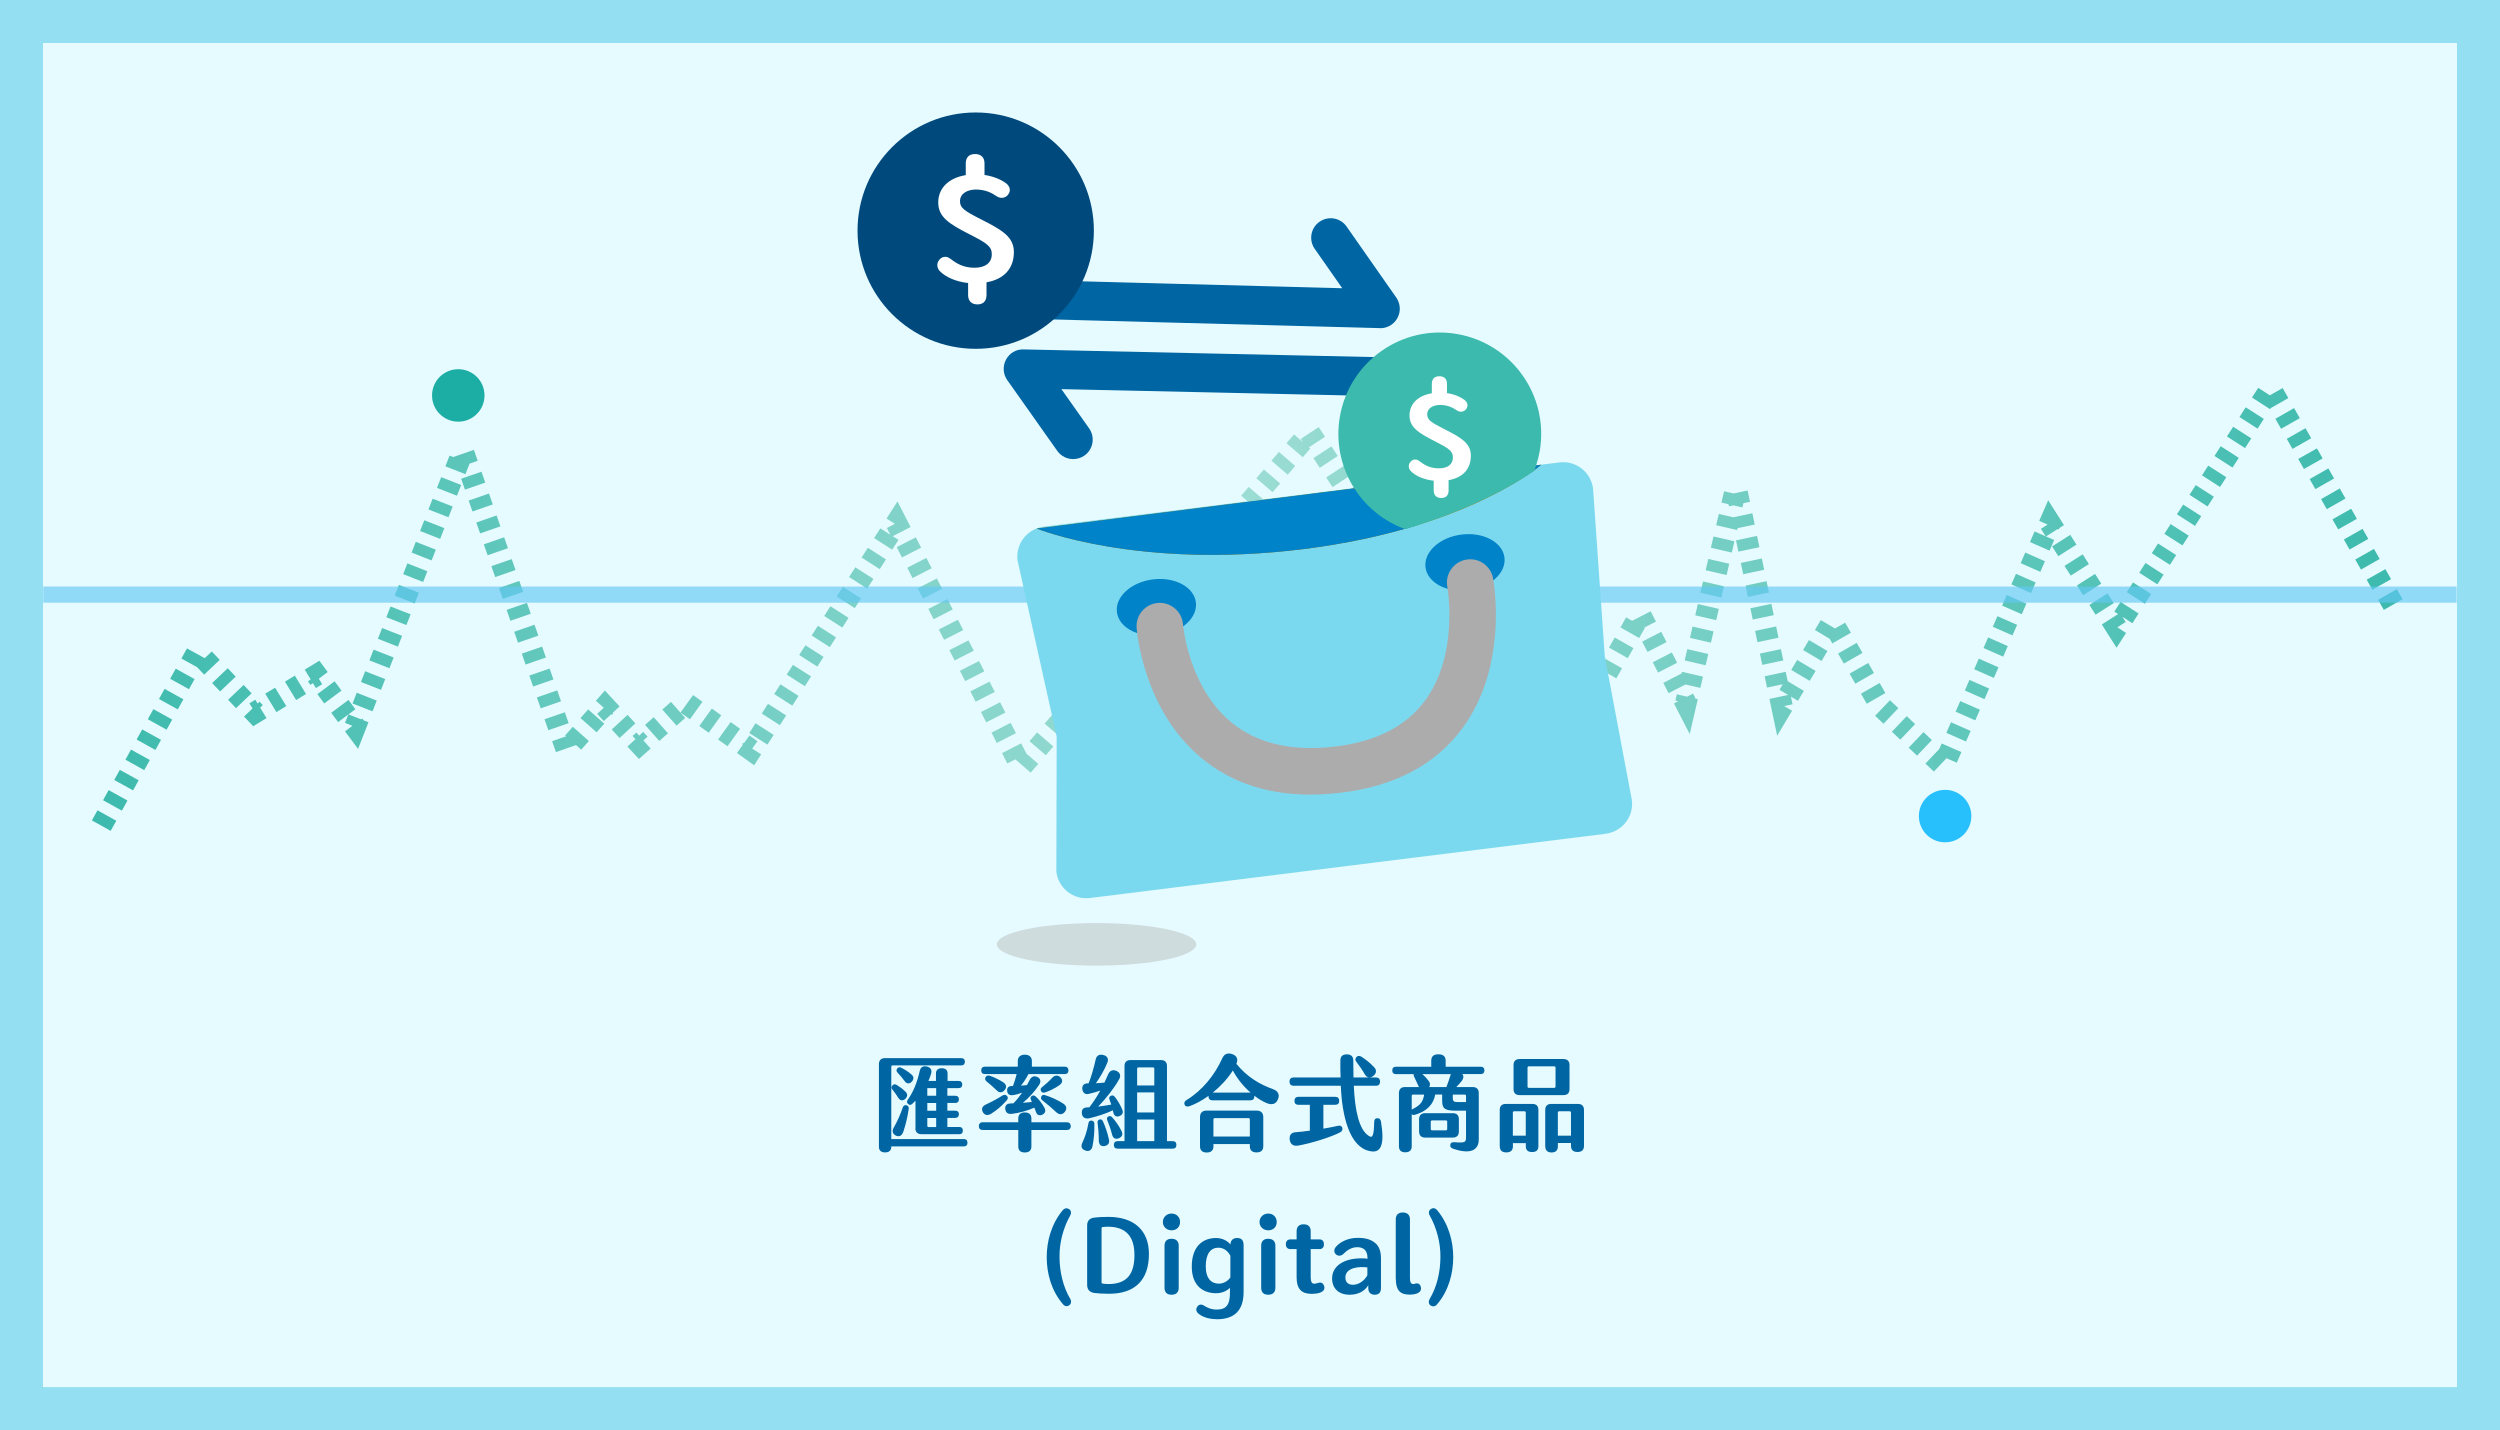<?xml version="1.0" encoding="UTF-8"?><svg id="_圖層_1" xmlns="http://www.w3.org/2000/svg" xmlns:xlink="http://www.w3.org/1999/xlink" viewBox="0 0 465 266"><rect x="0" y="0" width="465" height="266" fill="#333333" stroke="none"/><defs><style>.cls-1{fill:url(#_未命名漸層_31);}.cls-1,.cls-2,.cls-3,.cls-4,.cls-5,.cls-6,.cls-7,.cls-8,.cls-9,.cls-10,.cls-11,.cls-12,.cls-13,.cls-14{stroke-width:0px;}.cls-15{opacity:.4;}.cls-16{opacity:.65;}.cls-2{fill:#28c0fc;}.cls-3{fill:#94e0f2;}.cls-4{fill:#3cbaad;}.cls-5{fill:#1cada4;}.cls-6{fill:#b37a00;}.cls-7{fill:#acacac;}.cls-8{fill:#7bd9ef;}.cls-9{fill:#63c7f5;}.cls-10{fill:#fff;}.cls-11{fill:#e6fbff;}.cls-12{fill:#00497d;}.cls-13{fill:#0065a3;}.cls-14{fill:#0083c9;}</style><linearGradient id="_未命名漸層_31" x1="17.09" y1="113.35" x2="446.87" y2="113.35" gradientUnits="userSpaceOnUse"><stop offset="0" stop-color="#3cbaad"/><stop offset=".49" stop-color="#9dddd4"/><stop offset="1" stop-color="#3cbaad"/></linearGradient></defs><rect class="cls-11" x="4" y="4" width="457" height="258"/><path class="cls-3" d="m457,8v250H8V8h449m8-8H0v266h465V0h0Z"/><path class="cls-1" d="m20.59,154.54l-3.5-1.94,1.04-1.88,3.5,1.94-1.04,1.88Zm2.08-3.76l-3.5-1.94,1.04-1.88,3.5,1.94-1.04,1.88Zm264.34-.49l-2.56-3.9,1.07-.7-.38-.21.37-.66.72.41,1.56-1.02.76,1.16-.96.63,1.4.79-1.99,3.51Zm-262.26-3.28l-3.5-1.94,1.04-1.88,3.5,1.94-1.04,1.88Zm265.3-2.11l-3.48-1.97,1.06-1.87,3.48,1.97-1.06,1.87Zm-6.79-.32l-1.18-1.8,3.34-2.2,1.18,1.8-3.34,2.2Zm-91.55-.87l-2.86-2.47-1.49.76-.98-1.92,3.56-1.82.98,1.92h0s2.2,1.9,2.2,1.9l-1.41,1.63Zm167.98-.21l-1.56-1.48,2.57-2.7.46-1.04,3.66,1.61-.86,1.97-1.91-.83-2.36,2.49Zm-332.86-.26l-3.5-1.94,1.04-1.88,3.5,1.94-1.04,1.88Zm113.45-.89l-3.21-2.3,1.11-1.54-.14-.09.17-.27.15.1,1.04-1.45,1.49,1.07-.98,1.37,1.67,1.07-1.31,2.04Zm-21.43-1.17l-2.15-2.32,1.49-1.38-.53-.6.71-.63.51.58.75-.7.82.88-.77.71,1.34,1.51-2.17,1.93Zm173.32-.02l-3.48-1.97,1.06-1.87,3.48,1.97-1.06,1.87Zm-11.27-.17l-1.18-1.8,3.34-2.2,1.18,1.8-3.34,2.2Zm75.67-.44l-1.56-1.48,2.76-2.9,1.56,1.48-2.76,2.9Zm-162.05-.08l-3.03-2.61,1.4-1.63,3.03,2.61-1.4,1.63Zm-91.12-.58l-.71-2.03,2.61-.91-.19-.16,1.43-1.61,2.99,2.65-1.43,1.61-.96-.85-3.75,1.3Zm-74.49-.4l-3.5-1.94,1.04-1.88,3.5,1.94-1.04,1.88Zm37.68-.21l-2.42-3.25,1.38-1.03-1.38-.54.62-1.57-1.9,1.42-1.28-1.73,3.21-2.39,1.28,1.73-1.29.96,2.37.92.21-.15.25.33.9.35-1.94,4.96Zm68.73-.48l-1.75-1.25,2.33-3.25,1.75,1.25-2.33,3.25Zm7.42-.3l-3.37-2.16,1.16-1.81,3.37,2.16-1.16,1.81Zm42.66-.31l-.98-1.92,3.56-1.82.98,1.92-3.56,1.82Zm180.28-.27l-3.66-1.61.86-1.97,3.66,1.61-.86,1.97Zm-243.05-.1l-2.65-2.99,1.61-1.43,2.65,2.99-1.61,1.43Zm230.82-.24l-1.56-1.48,2.76-2.9,1.56,1.48-2.76,2.9Zm-59.17-.17l-3.48-1.97,1.06-1.87,3.48,1.97-1.06,1.87Zm-15.75-.02l-1.18-1.8,3.34-2.2,1.18,1.8-3.34,2.2Zm-163.29-.12l-1.46-1.58,2.94-2.72,1.46,1.58-2.94,2.72Zm82.09-.07l-3.03-2.61,1.41-1.63,3.03,2.61-1.41,1.63Zm133.22-.37l-1.44-6.83,3.48-.74-1.61-.96.61-1.03-2.92.62-.44-2.1,3.91-.83.37,1.75,3.01,1.79-1.1,1.85-1.31-.78.3,1.43-1.55.33,1.46.87-2.76,4.63Zm-16.27-.31l-2.93-5.68.79-.41-.52-.12.27-1.17,1.91.44,1.11-.57.43.84-.12.06.57.13-1.5,6.48Zm-182.46-.23l-1.75-1.25,2.33-3.25,1.75,1.25-2.33,3.25Zm-20.85-.08l-3-2.65,1.43-1.61,3,2.65-1.43,1.61Zm-8.98-.39l-.71-2.03,3.78-1.31.71,2.03-3.78,1.31Zm-71-.1l-3.5-1.94,1.04-1.88,3.5,1.94-1.04,1.88Zm16.11-.64l-1.71-1.8,1.58-1.51-.58-.95,1.1-.67.43.71.36-.34.6.63-.5.47,1.19,1.95-2.47,1.51Zm78.74-.11l-2.65-2.99,1.61-1.43,2.65,2.99-1.61,1.43Zm19.22-.09l-3.37-2.16,1.16-1.81,3.37,2.16-1.16,1.81Zm205.27-.26l-1.56-1.48,2.76-2.9,1.56,1.48-2.76,2.9Zm-166.89-.26l-.98-1.92,3.56-1.82.98,1.92-3.56,1.82Zm-71.13-.24l-1.24-1.34,1.23-1.14-1.47-1.3,1.68-1.9,2.74,2.96-1.33,1.23.12.11-.21.24-.15-.13-1.36,1.26Zm255.09-.14l-3.66-1.61.86-1.97,3.66,1.61-.86,1.97Zm-167.27-.03l-3.03-2.61,1.41-1.63,3.03,2.61-1.41,1.63Zm76.03-.15l-1.18-1.8,3.34-2.2,1.18,1.8-3.34,2.2Zm-147.83-.02l-1.75-1.25,2.33-3.25,1.75,1.25-2.33,3.25Zm168.07-.11l-3.48-1.97,1.06-1.87,3.48,1.97-1.06,1.87Zm-244.99-1.22l-2.08-3.42,1.84-1.12,2.08,3.42-1.84,1.12Zm17.89-.14l-3.73-1.46.78-2,3.72,1.46-.78,2Zm-36.23-.36l-3.5-1.94,1.04-1.88,3.5,1.94-1.04,1.88Zm67.5-.2l-.71-2.03,3.78-1.31.71,2.03-3.78,1.31Zm-56.67-.03l-1.48-1.56,2.9-2.76,1.48,1.56-2.9,2.76Zm103.47-.47l-3.37-2.16,1.16-1.81,3.37,2.16-1.16,1.81Zm199.84-.35l-1.07-1.87,3.47-1.99,1.07,1.87-3.47,1.99Zm-286.9-.06l-1.28-1.73,3.21-2.39,1.28,1.73-3.21,2.39Zm142.63-.16l-3.03-2.61,1.41-1.63,3.03,2.61-1.41,1.63Zm-21.47-.16l-.98-1.92,3.56-1.82.98,1.92-3.56,1.82Zm-126.39-.31l-2.08-3.42,1.84-1.12,2.08,3.42-1.84,1.12Zm218.71-.01l-1.18-1.8,3.34-2.2,1.18,1.8-3.34,2.2Zm95.33-.16l-3.66-1.61.86-1.97,3.66,1.61-.87,1.97Zm-70.61-.11l-3.48-1.97,1.06-1.87,3.48,1.97-1.06,1.87Zm11.85-1l-.99-1.91,3.41-1.76.07-.31,3.9.9-.49,2.1-2.76-.64-3.14,1.62Zm-269.42-.32l-1.48-1.56,2.9-2.76,1.48,1.56-2.9,2.76Zm29.93-.3l-3.73-1.46.78-2,3.73,1.46-.78,2Zm-35.72-.12l-3.5-1.94,1.04-1.88,3.5,1.94-1.04,1.88Zm23.61-.21l-.56-.92-.45.33-.47-.64.51-.38-1.11-1.82,2.72-1.65,1.56,2.1-1.66,1.24.63,1.03-1.16.71Zm40.4-.29l-.71-2.03,3.78-1.31.71,2.03-3.78,1.31Zm50.54-.06l-3.37-2.16,1.16-1.81,3.37,2.16-1.16,1.81Zm56.06-.2l-3.03-2.61,1.4-1.63,3.03,2.61-1.4,1.63Zm139.33-.26l-1.07-1.87,3.47-1.99,1.07,1.87-3.47,1.99Zm-165.57-.48l-.98-1.92,3.56-1.82.98,1.92-3.56,1.82Zm157.09-.05l-3.44-2.04,1.1-1.85,3.44,2.04-1.1,1.85Zm-65.17-.05l-1.18-1.8,3.34-2.2,1.18,1.8-3.34,2.2Zm29.2-.42l-3.48-1.97,1.06-1.87,3.48,1.97-1.06,1.87Zm70.22-.08l-3.66-1.61.86-1.97,3.66,1.61-.86,1.97Zm-332.88-.61l-1.33-1.39-2.91-1.61,1.04-1.88,3.29,1.82,1.32-1.25,1.48,1.56-2.9,2.76Zm270.42-.38l-.99-1.91,3.55-1.83.99,1.91-3.55,1.83Zm-235.96-.81l-3.73-1.46.78-2,3.72,1.46-.78,2Zm136.13-.13l-3.03-2.61,1.41-1.63,3.03,2.61-1.41,1.63Zm-56.55-.17l-3.37-2.16,1.16-1.81,3.37,2.16-1.16,1.81Zm165.23-.25l-3.9-.9.49-2.1,3.9.9-.49,2.1Zm10.53-.07l-.44-2.1,3.91-.83.44,2.1-3.91.83Zm-230.02-.06l-.71-2.03,3.78-1.31.71,2.03-3.78,1.31Zm245.19-.18l-1.07-1.87,3.47-1.99,1.07,1.87-3.47,1.99Zm-73.87-.43l-1.18-1.8,3.34-2.2,1.18,1.8-3.34,2.2Zm69.73-.06l-3.44-2.04,1.1-1.85,3.44,2.04-1.1,1.85Zm-161.25-.09l-.98-1.92,3.56-1.82.98,1.92-3.56,1.82Zm125.2-.43l-3.48-1.97,1.06-1.87,3.48,1.97-1.06,1.87Zm69.83-.28l-3.66-1.61.86-1.97,3.66,1.61-.86,1.97Zm-66.16-.88l-.99-1.91,3.55-1.83.99,1.91-3.55,1.83Zm-95.05-.37l-3.03-2.61,1.41-1.63,3.03,2.61-1.41,1.63Zm182.3-.41l-2.75-4.33,3.04-1.93-.71-.46,1.16-1.81,3.36,2.16-1.16,1.81-1.85-1.19.61.96-1.55.99,1.62,1.05-1.77,2.74Zm-239.34-.12l-3.37-2.16,1.16-1.81,3.37,2.16-1.16,1.81Zm-80.33-.09l-3.72-1.46.78-2,3.72,1.46-.78,2Zm266.8-.59l-.5-.87-2.74-1.63,1.1-1.85,2.64,1.57,1.89-1.08,1.07,1.87-3.47,1.99Zm-22.58-.14l-3.9-.9.49-2.1,3.9.9-.49,2.1Zm-221.88,0l-.71-2.03,3.78-1.31.71,2.03-3.78,1.31Zm230.54-.09l-.44-2.1,3.91-.83.44,2.1-3.91.83Zm-60.17-.06l-1.18-1.8,3.34-2.2,1.18,1.8-3.34,2.2Zm-91.12-.38l-.98-1.92,3.56-1.82.98,1.92-3.56,1.82Zm129.28-.34l-3.48-1.97,1.06-1.87,1.12.64,3.44-1.77.99,1.91-2.19,1.13.12.07-1.06,1.87Zm69.44-.48l-3.66-1.61.86-1.97,3.66,1.61-.86,1.97Zm-160.12-.56l-3.03-2.61,1.41-1.63,3.03,2.61-1.41,1.63Zm-57.53-.9l-3.37-2.16,1.16-1.81,3.37,2.16-1.16,1.81Zm-81.08-.47l-3.73-1.45.78-2,3.73,1.45-.78,2Zm188.78-.47l-1.18-1.8,3.34-2.2,1.18,1.8-3.34,2.2Zm-169.43-.32l-.71-2.03,3.78-1.31.71,2.03-3.78,1.31Zm224.27-.12l-3.9-.9.49-2.1,3.9.9-.49,2.1Zm6.8-.11l-.44-2.1,3.91-.82.44,2.1-3.91.82Zm-152.36-.06l-.98-1.92,3.56-1.82.98,1.92-3.56,1.82Zm43.36-.81l-3.03-2.61,1.4-1.63,3.03,2.61-1.4,1.63Zm172.77-.04l-1.16-1.81,3.38-2.15,1.16,1.81-3.38,2.15Zm-13.73-.08l-3.66-1.61.86-1.97,3.66,1.61-.86,1.97Zm67.34-.81l-1.06-1.87,3.48-1.98,1.06,1.87-3.48,1.98Zm-284.4-.33l-3.37-2.16,1.16-1.81,3.37,2.16-1.16,1.81Zm239.96-.81l-3.37-2.16,1.16-1.81,3.37,2.16-1.16,1.81Zm-321.8-.05l-3.73-1.46.78-2,3.72,1.46-.78,2Zm184.85-.06l-1.18-1.8,3.34-2.2,1.18,1.8-3.34,2.2Zm-168.48-.79l-.71-2.03,3.78-1.31.71,2.03-3.78,1.31Zm78.16-.06l-.98-1.92,3.56-1.82.98,1.92-3.56,1.82Zm148.49-.19l-3.9-.9.49-2.1,3.9.9-.49,2.1Zm-100.36-.04l-3.03-2.61,1.41-1.63,3.03,2.61-1.41,1.63Zm105.3-.08l-.44-2.1,3.91-.83.44,2.1-3.91.83Zm62.35-.32l-1.16-1.81,3.38-2.15,1.16,1.81-3.38,2.15Zm-9.69-.4l-3.66-1.61.86-1.97,3.66,1.61-.86,1.97Zm63.49-.61l-1.06-1.87,3.48-1.97,1.06,1.87-3.48,1.97Zm-279.96-.21l-3.37-2.16,1.16-1.81,3.37,2.16-1.16,1.81Zm239.97-.8l-3.37-2.16,1.16-1.81,3.37,2.16-1.16,1.81Zm-141.64-.08l-1.18-1.8,3.34-2.2,1.18,1.8-3.34,2.2Zm-180.92-.36l-3.72-1.46.78-2,3.72,1.46-.78,2Zm143.92-.39l-3.03-2.61,1.41-1.63,3.03,2.61-1.41,1.63Zm-52.9-.34l-.98-1.92,3.56-1.82.98,1.92-3.56,1.82Zm-77.62-.18l-.71-2.03,3.78-1.31.71,2.03-3.78,1.31Zm293.05-.27l-1.16-1.81,3.38-2.15,1.16,1.81-3.38,2.15Zm-64.01-.11l-3.9-.9.49-2.1,3.9.9-.49,2.1Zm3.08-.15l-.44-2.1,3.91-.83.44,2.1-3.91.83Zm55.27-.45l-3.66-1.61.86-1.97,3.66,1.61-.86,1.97Zm59.64-.41l-1.06-1.87,3.48-1.98,1.06,1.87-3.48,1.98Zm-275.51-.09l-3.37-2.16,1.16-1.81,3.37,2.16-1.16,1.81Zm239.98-.8l-3.37-2.16,1.16-1.81,3.37,2.16-1.16,1.81Zm-146.33-.06l-1.18-1.8,3.34-2.2,1.18,1.8-3.34,2.2Zm-31.84-.4l-3.03-2.61,1.41-1.63,3.03,2.61-1.41,1.63Zm-145.16-.36l-3.72-1.46.78-2,3.72,1.46-.78,2Zm87.49-.55l-.98-1.92,3.56-1.82.98,1.92-3.56,1.82Zm215.08-.24l-1.16-1.81,3.38-2.15,1.16,1.81-3.38,2.15Zm-292.15-.17l-.71-2.03,3.78-1.31.71,2.03-3.78,1.31Zm231.42-.5l-3.9-.9.49-2.1,3.9.9-.49,2.1Zm1.22-.17l-.44-2.1,3.91-.83.44,2.1-3.91.83Zm57.89-.18l-3.66-1.61.86-1.97,2.07.91-.89-1.39,1.25-.8-1.57-.69,1.67-3.83,2.94,4.62-.82.52-.13.29-.2-.09-2.19,1.39,1.52.66-.86,1.97Zm-215.28-.19l-3.37-2.16,1.16-1.81,1.86,1.19-.64-1.26,1.48-.76-1.54-.99,2.03-3.18,2.44,4.76-1.1.57h0s-2.22,1.13-2.22,1.13l1.07.68-1.16,1.81Zm271.07-.02l-1.06-1.87,3.48-1.98,1.06,1.87-3.48,1.98Zm-31.08-.77l-3.37-2.16,1.16-1.81,3.37,2.16-1.16,1.81Zm-151.02-.04l-1.18-1.8,3.34-2.2,1.18,1.8-3.34,2.2Zm-26.66-.07l-3.03-2.61,1.4-1.63,3.03,2.61-1.4,1.63Zm-146.4-1.11l-3.72-1.46.78-2,3.73,1.46-.78,2Zm7.44-1.01l-.71-2.03,3.78-1.31.71,2.03-3.78,1.31Zm233.81-.63l-3.9-.9.49-2.1,2.71.63,3.53-.75.44,2.1-3.19.67-.08.34Zm111.79-.12l-1.06-1.87,3.48-1.97,1.06,1.87-3.48,1.97Zm-203.83-.39l-3.03-2.61,1.41-1.63,3.03,2.61-1.41,1.63Zm177.2-.26l-3.36-2.16,1.16-1.81,3.36,2.16-1.16,1.81Zm-155.71-.02l-1.18-1.8,3.34-2.2,1.18,1.8-3.34,2.2Zm-169.14-1.59l-3.73-1.45.78-2,3.73,1.45-.78,2Zm4.46-1.07l-.71-2.03,3.78-1.31.71,2.03-3.78,1.31Zm146-.33l-3.03-2.61,1.41-1.63,3.03,2.61-1.41,1.63Zm198.9-.1l-1.06-1.87,3.48-1.98,1.06,1.87-3.48,1.98Zm-108.69-.33l-1.66-.38-.85.18-.08-.4-1.31-.3.49-2.1,1.78.41,2.6-.55.44,2.1-1.23.26-.18.77Zm-73.88-.18l-1.18-1.8,3.34-2.2,1.18,1.8-3.34,2.2Zm160.4,0l-3.36-2.16,1.16-1.81,3.36,2.16-1.16,1.81Zm-325.61-1.99l-3.72-1.46.78-2,3.72,1.46-.78,2Zm151.7-.65l-3.03-2.61,1.41-1.63,3.03,2.61-1.41,1.63Zm-150.22-.48l-.71-2.03,3.78-1.31.71,2.03-3.78,1.31Zm344.18-.1l-1.06-1.87,3.48-1.98,1.06,1.87-3.48,1.98Zm-182.81-.37l-1.18-1.8,3.34-2.2,1.18,1.8-3.34,2.2Zm165.08-.03l-3.36-2.16,1.16-1.81,3.36,2.16-1.16,1.81Zm-173.42-2.28l-3.03-2.61,1.4-1.63,3.03,2.61-1.4,1.63Zm-152.95-.1l-3.72-1.46.78-2,.76.3-.02-.05,3.78-1.31.71,2.03-1.51.53-.77,1.97Zm341.97-.96l-1.06-1.87,3.48-1.97,1.06,1.87-3.48,1.97Zm-183.05-.22l-1.18-1.8,3.34-2.2,1.18,1.8-3.34,2.2Zm169.77-.05l-3.36-2.16,1.16-1.81,3.36,2.16-1.16,1.81Zm-172.94-1.92l-3.03-2.61,1.41-1.63,1.63,1.41-.38-.58,3.34-2.2,1.18,1.8-3,1.97.26.22-1.41,1.63Zm184.09-1.55l-1.06-1.87,3.48-1.98,1.06,1.87-3.48,1.98Zm-8.82-.15l-3.37-2.16,1.16-1.81,3.37,2.16-1.16,1.81Zm6.7-3.59l-1.06-1.87,3.48-1.98,1.06,1.87-3.48,1.98Zm-4.37-.03l-3.37-2.16,1.16-1.81,3.37,2.16-1.16,1.81Zm2.33-3.62l-3.37-2.16,1.16-1.81,2.16,1.39,2.38-1.35,1.06,1.87-3.26,1.85-.14.22Z"/><g class="cls-16"><rect class="cls-9" x="8.05" y="109.1" width="448.88" height="3"/></g><path class="cls-8" d="m298.66,155.08l-95.92,11.95c-3.07.38-5.87-1.8-6.26-4.87l.06-25.16-7.28-32.78c-.38-3.07,1.8-5.87,4.87-6.26l95.92-11.95c3.07-.38,5.87,1.8,6.26,4.87l2.18,31.2,5.04,26.74c.38,3.07-1.8,5.87-4.87,6.26Z"/><path class="cls-6" d="m192.82,98.31s18.84,7.66,49.64,3.82c30.8-3.84,44.2-15.69,44.2-15.69l-93.84,11.87Z"/><ellipse class="cls-14" cx="215.1" cy="112.93" rx="7.4" ry="5.22" transform="translate(-12.32 27.47) rotate(-7.1)"/><ellipse class="cls-14" cx="272.49" cy="104.59" rx="7.4" ry="5.22" transform="translate(-10.84 34.5) rotate(-7.1)"/><path class="cls-7" d="m245.11,147.78c-8.64.27-15.92-2.02-21.68-6.81-10.84-9.02-11.98-23.59-12.02-24.21-.17-2.38,1.63-4.45,4.01-4.62,2.35-.17,4.44,1.62,4.62,4,.01.17.99,11.62,8.98,18.21,4.74,3.91,11.17,5.44,19.12,4.53,7.66-.87,13.34-3.74,16.88-8.52,6.41-8.66,4.21-21.1,4.18-21.22-.43-2.34,1.11-4.6,3.46-5.04,2.34-.44,4.6,1.09,5.04,3.44.12.65,2.95,16.18-5.69,27.91-5.02,6.82-12.73,10.87-22.9,12.03-1.36.16-2.7.25-4,.29Z"/><path class="cls-13" d="m256.75,61.03s-.06,0-.1,0l-67.23-1.78c-2-.05-3.58-1.72-3.52-3.71.05-2,1.74-3.57,3.71-3.52l60.05,1.59-5.12-7.32c-1.15-1.64-.75-3.9.89-5.04,1.64-1.15,3.9-.75,5.04.89l9.24,13.21c.78,1.12.87,2.59.22,3.79-.63,1.18-1.86,1.91-3.19,1.91Z"/><path class="cls-13" d="m199.61,85.39c-1.14,0-2.25-.53-2.96-1.53l-9.3-13.16c-.79-1.12-.88-2.58-.24-3.79.64-1.21,1.85-1.97,3.28-1.92l67.24,1.47c2,.04,3.58,1.7,3.54,3.7-.04,2-1.73,3.58-3.7,3.54l-60.05-1.32,5.16,7.3c1.15,1.63.77,3.89-.87,5.05-.63.45-1.36.66-2.09.66Z"/><circle class="cls-12" cx="181.48" cy="42.9" r="21.98"/><path class="cls-14" d="m254.71,90.48l-61.9,7.83s18.84,7.66,49.64,3.82c8.25-1.03,15.24-2.63,21.07-4.43-3.77-1.33-6.85-3.92-8.82-7.22Z"/><path class="cls-14" d="m286.66,86.44l-1.5.19c-.13.43-.25.86-.41,1.27,1.29-.9,1.92-1.46,1.92-1.46Z"/><path class="cls-4" d="m270.98,62.12c-10.26-1.76-20.01,5.14-21.77,15.41-.78,4.54.15,8.98,2.3,12.67,2.18,3.73,5.62,6.69,9.86,8.22,12.69-3.79,20.49-8.42,23.99-10.83.18-.46.33-.94.48-1.42.22-.74.42-1.5.55-2.28,1.76-10.26-5.14-20.01-15.41-21.77Z"/><path class="cls-10" d="m183.49,52.52v2.37c0,1.11-.62,1.73-1.69,1.73s-1.73-.62-1.73-1.73v-2.25c-2.34-.25-4.16-1.14-5.15-2.1-.71-.65-.74-1.54-.25-2.16.46-.65,1.33-.83,2-.31,1.2.89,2.44,1.73,4.59,1.73,1.97,0,3.21-.89,3.21-2.5.03-1.45-.96-2.1-4.04-3.67-4.01-2.03-5.95-3.3-5.92-6.07.06-2.65,2-4.47,5.12-4.99v-2.16c0-1.14.62-1.76,1.73-1.76s1.76.62,1.76,1.76v2.13c1.85.28,3.3.99,4.07,1.6.71.59.83,1.36.34,2.03-.49.71-1.45.83-2.19.31-.89-.62-2.1-1.23-3.85-1.23-1.73.03-2.9.86-2.93,2.07-.03,1.36.77,1.88,3.92,3.48,4.1,2.07,6.1,3.33,6.1,6.1,0,3.14-1.94,5.06-5.09,5.61Z"/><path class="cls-10" d="m269.44,89.31v1.92c0,.9-.5,1.4-1.37,1.4s-1.4-.5-1.4-1.4v-1.82c-1.9-.2-3.37-.92-4.17-1.7-.57-.52-.6-1.25-.2-1.75.38-.52,1.07-.67,1.62-.25.97.72,1.97,1.4,3.72,1.4,1.6,0,2.6-.72,2.6-2.02.02-1.17-.77-1.7-3.27-2.97-3.25-1.65-4.82-2.67-4.8-4.92.05-2.15,1.62-3.62,4.15-4.05v-1.75c0-.92.5-1.42,1.4-1.42s1.42.5,1.42,1.42v1.72c1.5.22,2.67.8,3.3,1.3.57.47.67,1.1.28,1.65-.4.57-1.18.67-1.77.25-.72-.5-1.7-1-3.12-1-1.4.02-2.35.7-2.37,1.67-.02,1.1.62,1.52,3.17,2.82,3.32,1.67,4.95,2.7,4.95,4.95,0,2.55-1.57,4.1-4.12,4.55Z"/><g class="cls-15"><ellipse class="cls-7" cx="203.95" cy="175.65" rx="18.55" ry="3.96"/></g><path class="cls-13" d="m179.95,212.56c0,.42-.25.67-.69.67h-13.48v.08c0,.67-.4,1.04-1.15,1.04s-1.15-.37-1.15-1.04v-15.38c0-.71.4-1.12,1.13-1.12h14.17c.44,0,.69.25.69.67s-.25.69-.69.69h-12.77c-.13,0-.23.1-.23.23v13.46h13.48c.44,0,.69.25.69.69Zm-13.21-10.79c.58.35,1.11.73,1.67,1.27.42.4.44.88,0,1.33-.46.44-1,.35-1.31-.15-.37-.6-.73-1.1-1.12-1.58-.23-.25-.19-.52.02-.75.19-.23.44-.27.73-.12Zm-.5,7.96c.73-1.27,1.29-2.6,1.67-3.73.12-.38.4-.5.71-.42.33.1.44.33.4.67-.19,1.35-.52,2.84-1,4.25-.27.73-.73,1.02-1.37.73-.63-.31-.79-.87-.42-1.5Zm2.06-8.61c-.46-.6-.9-1.15-1.37-1.62-.23-.25-.23-.5-.04-.77.19-.23.46-.29.75-.13.65.33,1.29.73,1.88,1.25.46.37.52.85.08,1.33-.4.46-.96.44-1.31-.06Zm1.98,8.75v-5.15c-.19.21-.38.4-.58.58-.27.25-.54.29-.77.06-.25-.23-.31-.46-.1-.79,1.02-1.42,1.75-3.19,2.23-5.33.15-.77.67-1.04,1.4-.85.71.19.92.69.71,1.37-.13.44-.29.87-.48,1.29h1.4v-1.38c0-.62.37-.98,1.08-.98s1.08.37,1.08.98v1.38h2.04c.46,0,.69.25.69.67s-.23.67-.69.67h-2.08v1.42h1.48c.42,0,.67.23.67.67s-.25.67-.67.67h-1.48v1.44h1.48c.42,0,.67.23.67.65s-.25.69-.67.69h-1.48v1.69h2.21c.44,0,.67.23.67.65,0,.46-.23.69-.67.69h-7.04c-.71,0-1.12-.4-1.12-1.12Zm3.85-7.48h-1.65v1.42h1.65v-1.42Zm0,2.77h-1.65v1.44h1.65v-1.44Zm0,2.79h-1.65v1.46c0,.13.1.23.23.23h1.42v-1.69Z"/><path class="cls-13" d="m199.16,209.47c0,.46-.27.71-.73.71h-6.59v3.06c0,.73-.42,1.12-1.23,1.12s-1.21-.38-1.21-1.12v-3.06h-6.61c-.46,0-.73-.27-.73-.71s.27-.73.73-.73h6.61v-.71c0-.73.42-1.12,1.21-1.12s1.23.38,1.23,1.12v.71h6.59c.46,0,.73.27.73.73Zm-16.65-10.38c0-.44.25-.69.69-.69h6.11v-1.04c0-.73.46-1.19,1.31-1.19s1.31.46,1.31,1.19v1.04h6.11c.44,0,.69.25.69.69s-.25.69-.69.69h-6.75c-.4.79-.9,1.54-1.4,2.15.37-.02.75-.06,1.12-.1.17-.31.35-.62.5-.94.33-.67.87-.85,1.44-.56.6.27.73.83.31,1.48-.73,1.12-1.85,2.35-3,3.31.58-.04,1.13-.1,1.67-.15l-.17-.4c-.15-.31-.1-.56.15-.71.25-.17.48-.13.75.1.6.52,1.21,1.37,1.58,2.04.31.56.23,1.02-.33,1.31-.56.27-1.02.12-1.23-.52-.08-.23-.19-.5-.29-.77-1.19.54-2.83,1-4.13,1.15-.73.1-1.17-.17-1.27-.83-.1-.69.23-1.08,1-1.1.15,0,.33,0,.5-.02.6-.6,1.13-1.27,1.63-1.98-.58.21-1.13.37-1.65.44-.62.12-1.04-.12-1.13-.69-.08-.62.19-.98.88-1h.19c.27-.71.5-1.46.69-2.21h-5.9c-.44,0-.69-.25-.69-.69Zm.83,6.36c1.06-.48,2.25-1.12,3.13-1.69.33-.19.6-.15.83.08.21.23.21.52-.04.81-.77.88-1.79,1.83-2.9,2.5-.62.38-1.19.31-1.52-.25-.35-.58-.19-1.12.5-1.44Zm-.02-5.11c.17-.29.46-.35.79-.25.69.23,1.75.73,2.48,1.21.6.4.69.94.29,1.42-.44.54-.96.63-1.5.08-.54-.52-1.33-1.23-1.87-1.65-.29-.25-.35-.5-.19-.81Zm10.31,2.58c-.13-.25-.1-.52.19-.71.65-.52,1.29-1.08,1.88-1.73.48-.52,1.1-.56,1.54-.1.46.48.44,1.02-.19,1.46-.87.62-1.85,1.08-2.67,1.35-.37.12-.62,0-.75-.27Zm.06,1.02c.12-.25.35-.35.67-.25,1.1.33,2.4.92,3.38,1.56.67.42.75,1,.33,1.54-.42.54-1.02.62-1.58.1-.75-.71-1.77-1.58-2.63-2.25-.25-.19-.29-.44-.17-.69Z"/><path class="cls-13" d="m203.55,209.03c.04,1.5-.1,3-.35,4.17-.15.79-.73,1.06-1.4.77-.69-.29-.79-.81-.44-1.52.42-.88.81-1.98,1.1-3.56.06-.33.25-.48.56-.46.31.04.5.19.54.6Zm-.92-3.08c.75-.98,1.4-1.96,2.02-3.1-.65.23-1.35.44-2.08.6-.69.17-1.13-.12-1.25-.83-.1-.69.25-1.12,1.06-1.12h.1c.5-1.23.94-2.77,1.33-4.48.15-.67.69-1.02,1.48-.77.71.19.96.77.67,1.42-.52,1.31-1.38,2.77-2.13,3.81.58-.02,1.12-.06,1.6-.12.21-.46.44-.96.67-1.5.31-.73.87-.98,1.6-.65.65.31.85.9.42,1.6-.83,1.52-2.44,3.56-3.86,5.02.83-.1,1.65-.23,2.44-.38-.12-.33-.21-.63-.33-.92-.12-.33-.04-.58.23-.71.29-.13.54-.08.75.19.54.67.98,1.44,1.37,2.31.27.6.08,1.04-.5,1.27-.58.23-.98-.04-1.13-.63-.04-.15-.08-.29-.1-.44-1.27.6-2.81,1.11-4.4,1.48-.73.15-1.27-.15-1.36-.85-.08-.69.17-1.15.98-1.17.15,0,.29-.02.44-.02Zm3.62,5.94c.19.69-.12,1.12-.77,1.27-.67.12-1.06-.23-1.1-.96,0-1.13-.1-2.38-.23-3.38-.04-.33.1-.52.38-.6.27-.08.48.06.62.35.42.92.88,2.23,1.1,3.33Zm.6-.85c-.23-.92-.56-1.88-.9-2.69-.12-.31-.04-.56.21-.69s.48-.08.69.15c.62.67,1.29,1.62,1.73,2.52.35.62.15,1.12-.46,1.38-.62.25-1.1.02-1.27-.67Zm11.96,1.92c0,.44-.25.69-.69.69h-10.25c-.44,0-.69-.25-.69-.69s.25-.71.69-.71h1.29v-13.96c0-.73.4-1.12,1.11-1.12h5.67c.71,0,1.12.38,1.12,1.12v13.96h1.06c.44,0,.69.25.69.71Zm-4.11-14.19c0-.13-.1-.23-.23-.23h-2.73c-.13,0-.23.1-.23.23v3.13h3.19v-3.13Zm0,4.42h-3.19v3.73h3.19v-3.73Zm0,5.04h-3.19v4.02h3.19v-4.02Z"/><path class="cls-13" d="m237.66,204.55c-.38.87-1.15,1.02-2.12.6-.73-.31-1.5-.77-2.23-1.35v.13c0,.46-.27.73-.71.73h-7.11c-.44,0-.71-.27-.71-.73v-.1c-1.11.81-2.33,1.48-3.52,1.92-.4.13-.77.08-.92-.27-.13-.33-.04-.65.35-.87,2.96-1.79,5.27-4.69,6.65-7.77.38-.85,1.08-1.08,1.92-.75.79.31,1.08.9.71,1.79,2.04,2.5,4.38,3.83,6.83,4.71.92.33,1.29,1.04.87,1.94Zm-2.69,3.25v5.4c0,.77-.44,1.15-1.25,1.15s-1.25-.38-1.25-1.15v-.4h-6.77v.42c0,.75-.44,1.15-1.25,1.15s-1.25-.4-1.25-1.15v-5.42c0-.79.42-1.23,1.21-1.23h9.33c.79,0,1.23.44,1.23,1.23Zm-2.37-4.58c-1.29-1.12-2.46-2.54-3.29-4.11-.92,1.46-2.23,2.9-3.73,4.11h7.02Zm-.13,8.17v-3.19c0-.13-.1-.23-.23-.23h-6.31c-.13,0-.23.1-.23.23v3.19h6.77Z"/><path class="cls-13" d="m254.77,214.1c-3.75-.75-5.15-6.46-5.38-12.15h-8.79c-.48,0-.75-.27-.75-.77s.29-.77.75-.77h8.75c-.04-.98-.06-2.08-.04-3.17,0-.75.42-1.13,1.19-1.13s1.21.38,1.21,1.13c0,1.08.02,2.19.04,3.17h4.19c.48,0,.75.27.75.77s-.27.77-.75.77h-4.13c.19,4.44.94,8.15,2.75,9.3.77.56.98-.06,1.04-2.59.02-.46.23-.67.56-.67.37-.02.63.17.71.67.69,4.17.04,5.94-2.1,5.44Zm-5.11-4.34c.12.33-.02.65-.38.85-1.73.9-5.44,2.06-7.88,2.48-.79.12-1.42-.23-1.52-1.15-.08-.85.33-1.31,1.15-1.35.75-.06,1.65-.15,2.6-.29v-4.81h-2.13c-.48,0-.73-.27-.73-.73s.25-.75.73-.75h6.86c.48,0,.73.27.73.75s-.25.73-.73.73h-2.21v4.44c1.04-.17,2-.37,2.75-.54.37-.08.65.04.77.37Zm2.58-12.3c-.21-.29-.17-.62.08-.87.25-.25.56-.23.87-.06.73.44,1.67,1.19,2.37,1.94.54.54.48,1.17-.1,1.63-.58.46-1.21.42-1.6-.27-.48-.83-1.11-1.73-1.61-2.38Z"/><path class="cls-13" d="m276.1,199.09c0,.44-.25.69-.69.69h-3.42c.27.33.29.75-.12,1.29-.25.33-.62.75-1,1.12h3.06c.71,0,1.12.4,1.12,1.13v8.61c0,2.08-1.67,2.83-4.83,1.71-.38-.13-.52-.38-.46-.73.04-.35.31-.48.75-.46,2.02.15,2.17.04,2.17-.98v-4.88h-1.81c-2.19,0-2.63-.4-2.63-1.9v-1.1h-1.29c-.31,1.85-1.65,3.17-3.81,3.77-.23.06-.42.02-.56-.12v5.96c0,.77-.44,1.13-1.21,1.13s-1.17-.37-1.17-1.13v-9.88c0-.73.4-1.13,1.13-1.13h2.6l-.12-.23c-.23-.56-.54-1.15-.79-1.71-.08-.15-.1-.33-.08-.46h-3.29c-.44,0-.69-.25-.69-.69s.25-.69.69-.69h6.56v-1.1c0-.83.46-1.21,1.33-1.21s1.35.38,1.35,1.21v1.1h6.52c.44,0,.69.25.69.69Zm-11.21,4.5h-2.08c-.13,0-.23.1-.23.23v2.6c.06-.06.13-.12.21-.15,1.44-.73,1.9-1.37,2.1-2.67Zm5.33,8h-5.15c-.71,0-1.12-.4-1.12-1.13v-2.29c0-.71.4-1.12,1.12-1.12h5.15c.73,0,1.13.4,1.13,1.12v2.29c0,.73-.4,1.13-1.13,1.13Zm-.33-11.8h-5.33c.4.35.79.75,1.13,1.21.35.4.37.85.13,1.19h3.21c.25-.63.52-1.4.73-2.12.04-.12.08-.21.12-.29Zm-.71,8.84c0-.13-.1-.23-.23-.23h-2.6c-.13,0-.23.1-.23.23v1.38c0,.13.1.23.23.23h2.6c.13,0,.23-.1.23-.23v-1.38Zm3.27-5.04h-2.23v.65c0,.6.21.75.96.75h1.5v-1.17c0-.13-.1-.23-.23-.23Z"/><path class="cls-13" d="m278.95,213.22v-6.77c0-.73.4-1.12,1.13-1.12h4.94c.73,0,1.12.38,1.12,1.12v6.75c0,.75-.42,1.08-1.17,1.08s-1.17-.33-1.17-1.08v-.58h-2.4v.6c0,.77-.44,1.13-1.23,1.13s-1.21-.37-1.21-1.13Zm4.84-1.98v-4.31c0-.13-.1-.23-.23-.23h-1.94c-.13,0-.23.1-.23.23v4.31h2.4Zm-2.27-8.67v-4.48c0-.71.4-1.11,1.12-1.11h8.17c.71,0,1.12.4,1.12,1.11v4.48c0,.73-.4,1.12-1.12,1.12h-8.17c-.71,0-1.12-.38-1.12-1.12Zm2.83-.23h4.75c.13,0,.23-.1.23-.23v-3.54c0-.13-.1-.23-.23-.23h-4.75c-.13,0-.23.1-.23.23v3.54c0,.13.1.23.23.23Zm3.06,10.9v-6.79c0-.73.4-1.12,1.13-1.12h4.96c.71,0,1.12.38,1.12,1.12v6.67c0,.79-.42,1.15-1.21,1.15s-1.21-.38-1.21-1.15v-.52h-2.44v.63c0,.75-.42,1.13-1.17,1.13s-1.17-.38-1.17-1.13Zm4.79-2v-4.31c0-.13-.1-.23-.23-.23h-1.98c-.13,0-.23.1-.23.23v4.31h2.44Z"/><path class="cls-13" d="m197.69,242.56c-2.15-2.52-3-5.73-3-8.73s.87-6.17,2.96-8.71c.38-.44.81-.46,1.19-.23.4.25.46.75.23,1.17-1.33,2.35-2.04,5.15-2,7.77.02,2.73.65,5.5,2,7.77.25.44.19.92-.21,1.19-.37.25-.81.23-1.17-.23Z"/><path class="cls-13" d="m203.54,240.49c-.88-.13-1.33-.63-1.33-1.5v-11.06c0-.86.46-1.36,1.37-1.46.67-.08,1.35-.13,2.58-.13,4.67,0,7.54,2.42,7.54,6.9,0,4.81-2.56,7.4-7.42,7.4-1.25,0-2.04-.06-2.73-.15Zm7.46-7.13c0-3.46-1.67-5.19-4.92-5.19-.4,0-.77.04-1,.06-.13.02-.19.1-.19.21v10.08c0,.12.06.19.21.23.23.04.63.08,1.08.08,3.48,0,4.83-1.9,4.83-5.46Z"/><path class="cls-13" d="m216.29,227.3c0-.9.71-1.58,1.62-1.58s1.58.65,1.58,1.58-.67,1.54-1.58,1.54-1.62-.67-1.62-1.54Zm.31,12.23v-7.83c0-.83.46-1.29,1.31-1.29s1.33.46,1.33,1.29v7.83c0,.83-.46,1.29-1.33,1.29s-1.31-.46-1.31-1.29Z"/><path class="cls-13" d="m231.31,231.53v8.79c0,3.4-1.71,5.06-4.94,5.06-1.17,0-2.44-.29-3.27-.9-.56-.38-.75-.88-.44-1.38.27-.48.81-.58,1.29-.25.58.37,1.35.73,2.38.73,1.85,0,2.44-1.04,2.44-3.08v-.96c-.63.63-1.6,1-2.56,1-2.31,0-4.54-1.27-4.54-4.96s1.98-5.31,4.52-5.31c1.15,0,2.13.52,2.67,1.21.02-.77.48-1.21,1.25-1.21.83,0,1.19.44,1.19,1.27Zm-2.46,6.08v-4.04c-.35-.67-1.06-1.5-2.23-1.5-1.44,0-2.35,1.13-2.35,3.46s1.08,3.23,2.46,3.23c.88-.02,1.65-.48,2.11-1.15Z"/><path class="cls-13" d="m234.27,227.3c0-.9.71-1.58,1.62-1.58s1.58.65,1.58,1.58-.67,1.54-1.58,1.54-1.62-.67-1.62-1.54Zm.31,12.23v-7.83c0-.83.46-1.29,1.31-1.29s1.33.46,1.33,1.29v7.83c0,.83-.46,1.29-1.33,1.29s-1.31-.46-1.31-1.29Z"/><path class="cls-13" d="m246.34,239.53c0,.9-1.37,1.13-2.36,1.13-1.92,0-2.81-.94-2.81-3.04v-5.29h-1.17c-.52,0-.83-.33-.83-.9s.31-.9.83-.9h1.17v-1.52c0-.83.46-1.29,1.31-1.29s1.31.46,1.31,1.29v1.52h1.65c.52,0,.81.33.81.9s-.29.9-.81.9h-1.65v5.23c0,.88.23,1.21.67,1.21s.69-.21,1.1-.21c.48,0,.79.54.79.96Z"/><path class="cls-13" d="m256.86,234.01v5.56c0,.81-.37,1.25-1.15,1.25s-1.21-.44-1.21-1.25v-.52c-.69,1.17-1.96,1.77-3.48,1.77-2.02,0-3.25-1.17-3.25-3.04,0-2.25,2.1-3.69,5.31-3.73.5-.02,1,.02,1.27.08v-.19c0-1.25-.63-1.94-1.83-1.96-1.06-.02-1.94.52-2.63,1.23-.38.4-.96.48-1.37.13-.4-.33-.46-.87-.1-1.35.65-.83,2.1-1.75,4.13-1.75,1.58,0,2.69.38,3.44,1.15.58.6.87,1.46.87,2.62Zm-2.52,1.73c-.31-.04-.79-.08-1.25-.06-2.1.08-2.87.98-2.85,1.92.02.87.46,1.35,1.38,1.37,1.08.02,2.17-.75,2.71-1.77v-1.46Z"/><path class="cls-13" d="m259.61,237.83v-11.02c0-.83.46-1.29,1.31-1.29s1.33.46,1.33,1.29v11.04c0,.63.21.98.6.98.27,0,.4-.12.71-.12.48,0,.75.48.75.96,0,.86-1.13,1.13-2.15,1.13-1.81,0-2.54-.9-2.54-2.98Z"/><path class="cls-13" d="m265.9,241.64c1.4-2.33,2-5.08,2.02-7.81.04-2.62-.69-5.44-2-7.77-.25-.44-.17-.92.23-1.19.37-.23.79-.21,1.17.23,2.13,2.58,2.98,5.79,2.98,8.73s-.81,6.21-3,8.77c-.38.46-.83.46-1.19.23-.4-.27-.44-.77-.21-1.19Z"/><circle class="cls-5" cx="85.24" cy="73.55" r="4.88"/><circle class="cls-2" cx="361.79" cy="151.79" r="4.88"/></svg>